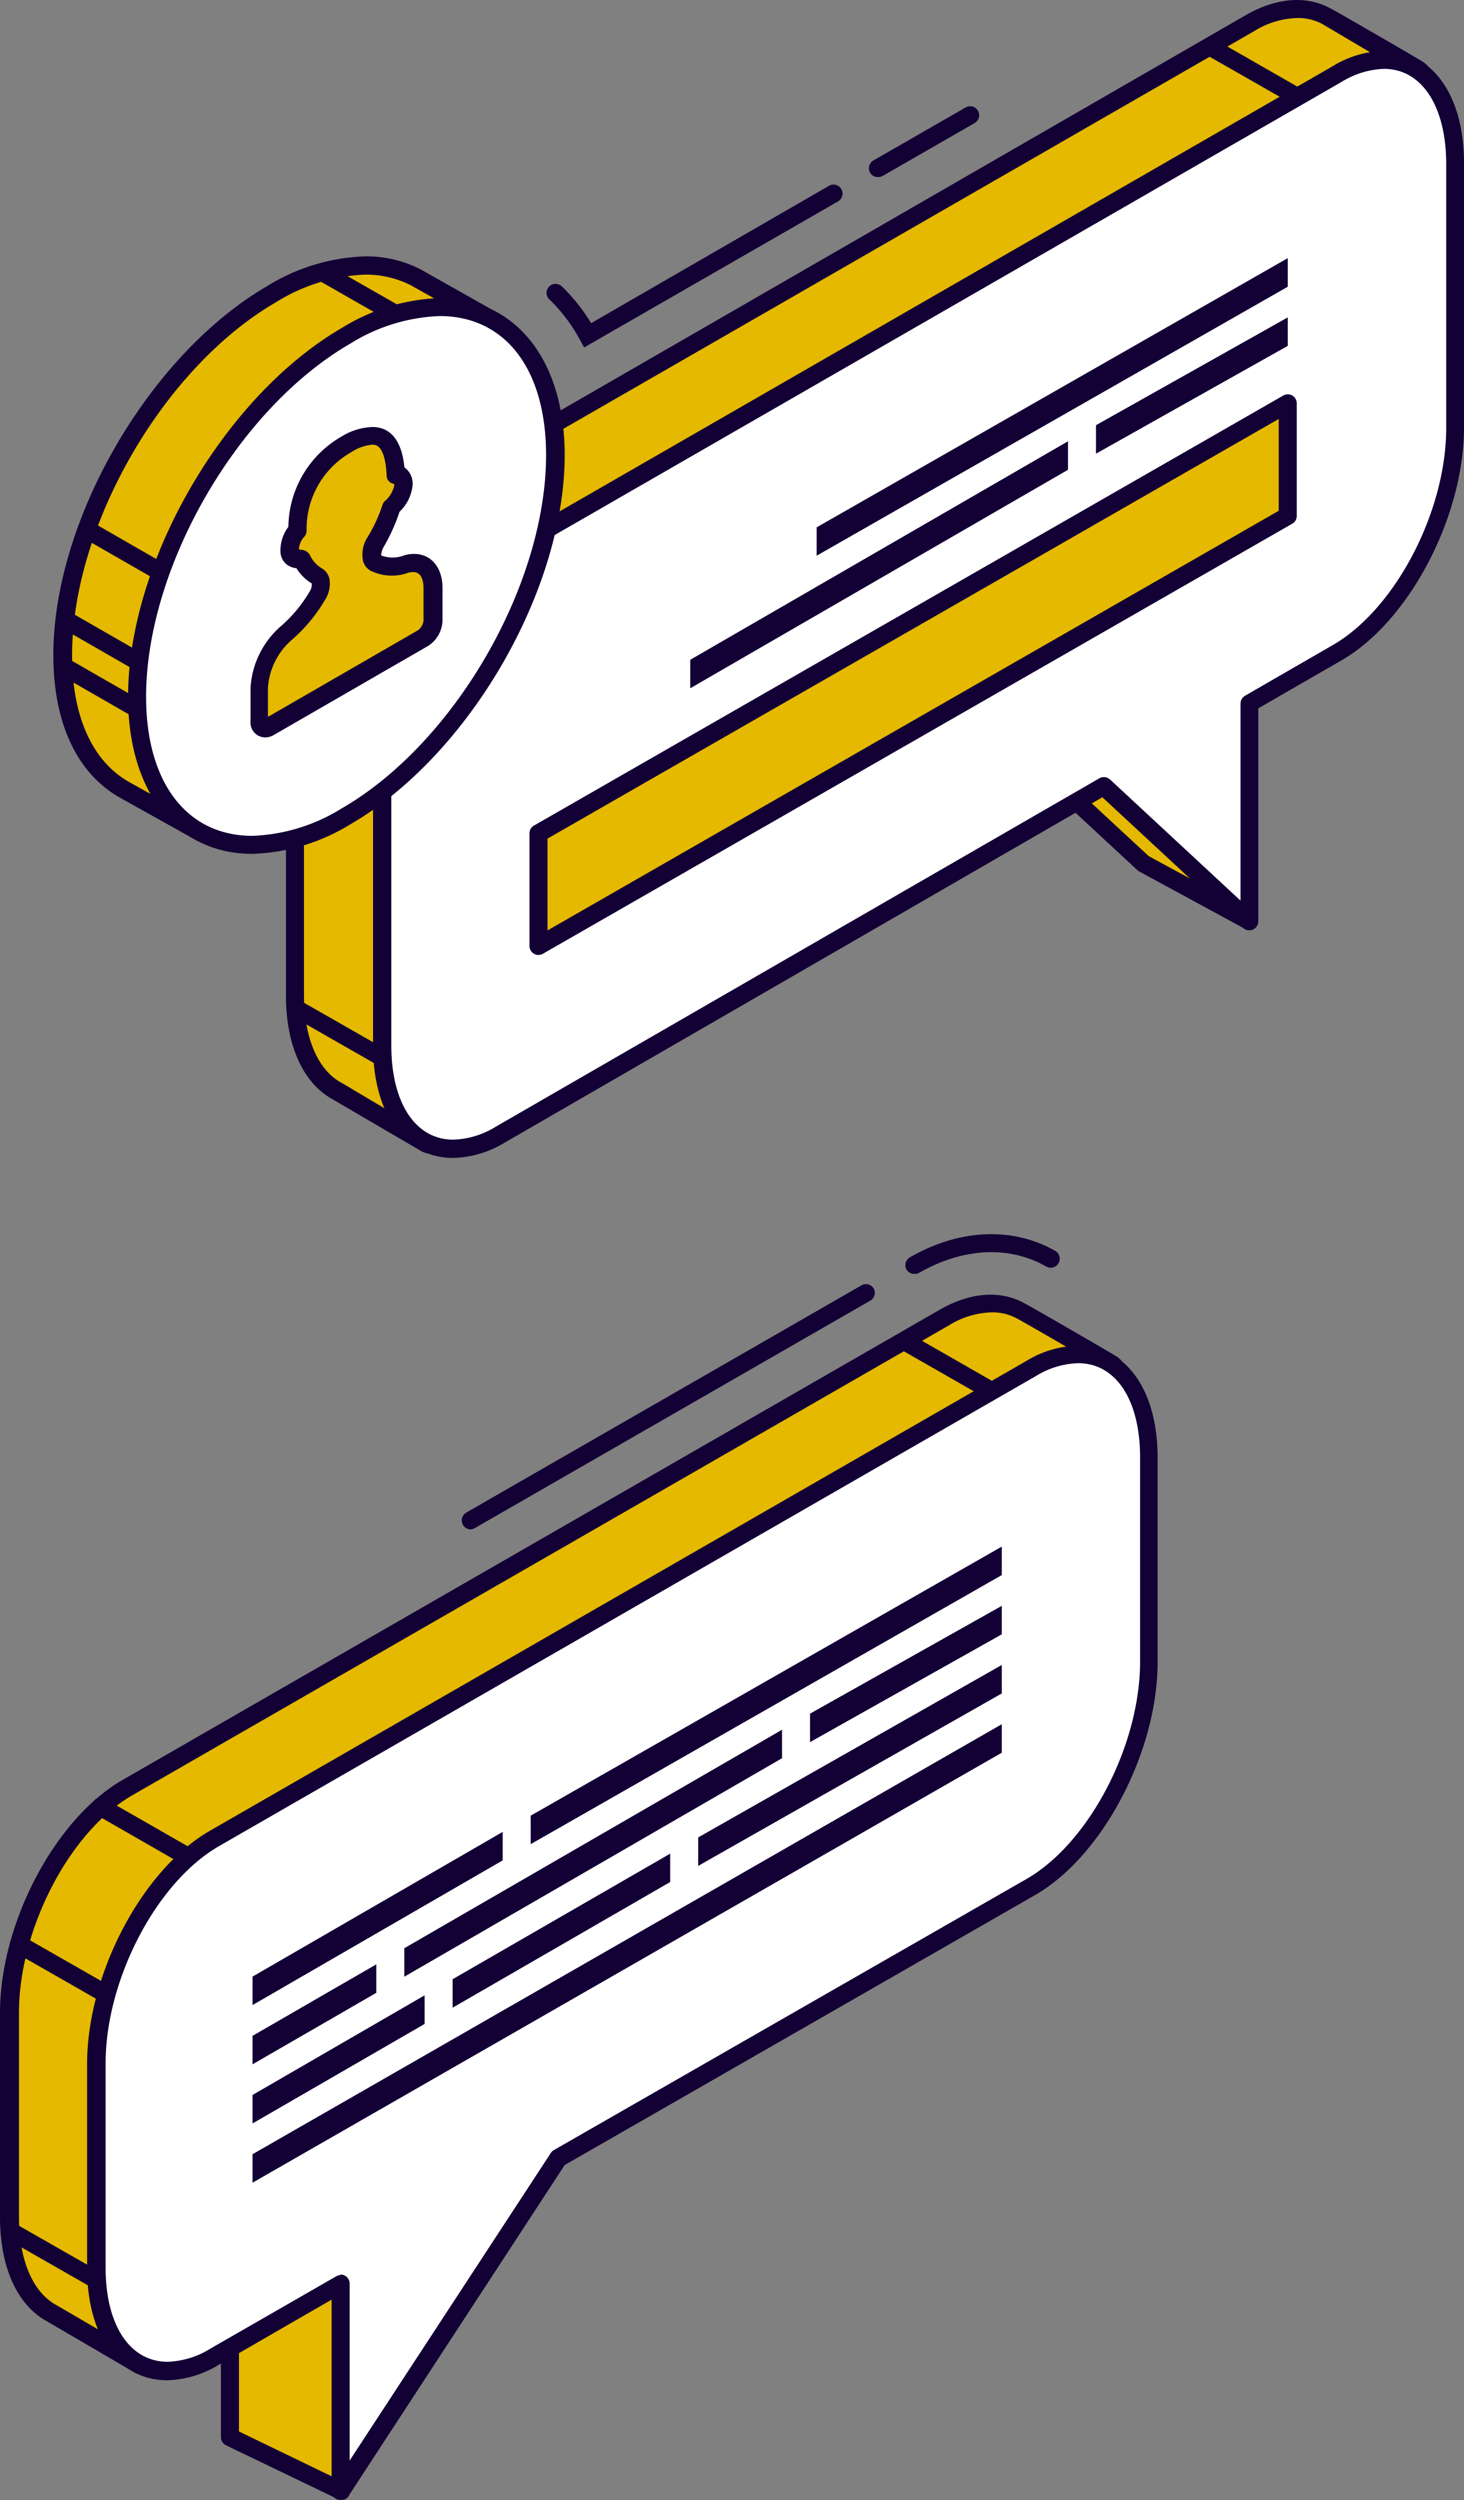 <svg xmlns="http://www.w3.org/2000/svg" viewBox="0 0 121.85 208.04"><rect x="0" y="0" width="121.85" height="208.04" fill="#808080" stroke="none"/><defs><style>.cls-1{fill:#e5b900;}.cls-2{fill:#130135;}.cls-3{fill:#fff;}</style></defs><title>il2</title><g id="Camada_2" data-name="Camada 2"><g id="Camada_1-2" data-name="Camada 1"><polygon class="cls-1" points="19.14 183.96 19.14 202.83 28.39 207.29 39.26 172.08 19.14 183.96"/><path class="cls-2" d="M28.39,208a.73.73,0,0,1-.33-.08l-9.25-4.45a.75.75,0,0,1-.42-.68V184a.76.76,0,0,1,.37-.65l20.12-11.87a.75.75,0,0,1,.85.05.76.76,0,0,1,.25.81L29.1,207.51a.74.74,0,0,1-.41.47A.8.8,0,0,1,28.39,208Zm-8.5-5.68,8,3.87,10-32.52L19.89,184.39Z"/><path class="cls-2" d="M39.18,127.26a.75.75,0,0,1-.37-1.4l32.91-18.92a.75.75,0,0,1,1,.28.74.74,0,0,1-.28,1l-32.9,18.92A.75.75,0,0,1,39.18,127.26Z"/><path class="cls-2" d="M76.09,106a.75.75,0,0,1-.65-.37.76.76,0,0,1,.28-1c4.14-2.39,8.57-2.56,12.1-.55a.75.75,0,0,1-.74,1.31c-3.07-1.76-6.94-1.58-10.61.54A.75.75,0,0,1,76.09,106Z"/><path class="cls-1" d="M12.9,193.35l68-39.11c5.41-3.13,9.8-11.51,9.8-18.73v-17c0-3.67,3.58-3.74,1.76-5.06-.15-.11-7.36-4.25-7.52-4.34-1.71-1-4-.88-6.39.53l-68,39.12c-5.41,3.12-9.8,11.51-9.8,18.72v17c0,3.95,1.31,6.73,3.39,7.93.06,0,7.35,4.3,7.42,4.33C13.25,197.62,10.54,194.71,12.9,193.35Z"/><path class="cls-2" d="M12,197.66h0a1.73,1.73,0,0,1-.79-.24l-6.59-3.85-.87-.51C1.37,191.68,0,188.56,0,184.49v-17c0-7.44,4.56-16.13,10.18-19.37l68-39.12c2.58-1.49,5.13-1.67,7.13-.53.07,0,7.38,4.23,7.59,4.38a1.73,1.73,0,0,1,.82,1.22,2,2,0,0,1-.85,1.5,3.69,3.69,0,0,0-1.42,2.95v17c0,7.45-4.56,16.14-10.18,19.38L13.27,194c-.8.47-.71,1.14-.48,2a1.42,1.42,0,0,1-.08,1.29A.87.87,0,0,1,12,197.66ZM82.48,109.2A7.12,7.12,0,0,0,79,110.27l-68,39.12c-5.19,3-9.42,11.11-9.42,18.07v17c0,3.52,1.1,6.17,3,7.28l.88.51,5.79,3.38a2.71,2.71,0,0,1,1.34-3l68.05-39.11c5.19-3,9.42-11.11,9.42-18.08v-17a5.2,5.2,0,0,1,1.88-4l.32-.31-.13-.1c-.29-.19-7-4.07-7.45-4.3A4.27,4.27,0,0,0,82.48,109.2Z"/><path class="cls-3" d="M8,189.69l-7-4Z"/><path class="cls-2" d="M8,190.44a.69.69,0,0,1-.37-.1l-7-4a.75.75,0,0,1-.28-1,.74.74,0,0,1,1-.27l7,4a.74.74,0,0,1,.28,1A.76.76,0,0,1,8,190.44Z"/><path class="cls-3" d="M8.62,165.81l-7-4Z"/><path class="cls-2" d="M8.62,166.56a.74.74,0,0,1-.37-.1l-7-4a.75.75,0,1,1,.74-1.3l7,4a.74.74,0,0,1,.27,1A.72.72,0,0,1,8.62,166.56Z"/><path class="cls-3" d="M15.5,154.44l-7.14-4.08Z"/><path class="cls-2" d="M15.5,155.19a.69.69,0,0,1-.37-.1L8,151a.75.75,0,0,1,.75-1.31l7.14,4.09a.74.74,0,0,1,.28,1A.76.76,0,0,1,15.5,155.19Z"/><path class="cls-3" d="M82.51,115.74l-7.15-4.08Z"/><path class="cls-2" d="M82.51,116.49a.69.69,0,0,1-.37-.1L75,112.31a.75.75,0,1,1,.75-1.31l7.14,4.09a.75.75,0,0,1-.37,1.4Z"/><path class="cls-3" d="M17.8,153l68-39.12c5.42-3.12,9.8.19,9.8,7.41v17c0,7.21-4.38,15.6-9.8,18.72L46.48,179.59l-18.13,27.7V190.05L17.8,196.14C12.39,199.26,8,196,8,188.73v-17C8,164.48,12.39,156.1,17.8,153Z"/><path class="cls-2" d="M28.35,208a.83.83,0,0,1-.22,0,.75.75,0,0,1-.53-.72V191.35l-9.42,5.44a8.67,8.67,0,0,1-4.27,1.27c-4,0-6.66-3.66-6.66-9.33v-17c0-7.44,4.57-16.13,10.18-19.37l68-39.12a8.6,8.6,0,0,1,4.26-1.27c4,0,6.66,3.66,6.66,9.33v17c0,7.44-4.56,16.13-10.17,19.37L47,180.15,29,207.7A.75.75,0,0,1,28.35,208Zm0-18.74a.79.79,0,0,1,.37.1.76.76,0,0,1,.38.65v14.73l16.75-25.6a.75.75,0,0,1,.26-.24l39.36-22.57c5.19-3,9.42-11.11,9.42-18.07v-17c0-4.76-2-7.83-5.16-7.83a7.12,7.12,0,0,0-3.51,1.07l-68,39.12c-5.2,3-9.43,11.1-9.43,18.07v17c0,4.76,2,7.83,5.16,7.83a7.15,7.15,0,0,0,3.52-1.07L28,189.4A.86.86,0,0,1,28.35,189.3Z"/><polygon class="cls-2" points="58.11 152.89 83.38 138.54 83.38 140.91 58.11 155.26 58.11 152.89"/><polygon class="cls-2" points="44.17 151.08 83.38 128.69 83.38 131.06 44.17 153.45 44.17 151.08"/><polygon class="cls-2" points="67.42 142.59 83.38 133.62 83.38 135.99 67.42 144.96 67.42 142.59"/><polygon class="cls-2" points="65.09 143.93 65.09 146.3 33.65 164.48 33.65 162.11 65.09 143.93"/><polygon class="cls-2" points="55.78 154.24 55.78 156.6 37.67 167.06 37.67 164.69 55.78 154.24"/><polygon class="cls-2" points="41.84 154.8 21.02 166.84 21.02 164.47 41.84 152.43 41.84 154.8"/><polygon class="cls-2" points="31.32 165.82 21.02 171.77 21.02 169.4 31.32 163.45 31.32 165.82"/><polygon class="cls-2" points="35.34 168.41 21.02 176.69 21.02 174.32 35.34 166.03 35.34 168.41"/><polygon class="cls-2" points="83.38 145.84 21.02 181.62 21.02 179.25 83.38 143.47 83.38 145.84"/><polygon class="cls-1" points="102.48 49.51 103.92 76.6 95.17 71.85 83.04 60.6 102.48 49.51"/><path class="cls-2" d="M103.92,77.35a.77.77,0,0,1-.36-.09l-8.75-4.75a.83.83,0,0,1-.15-.11L82.53,61.15a.75.75,0,0,1,.14-1.2l19.44-11.09a.76.76,0,0,1,.73,0,.75.75,0,0,1,.39.62l1.44,27.09a.75.75,0,0,1-.35.67A.72.72,0,0,1,103.92,77.35Zm-8.31-6.11,7.49,4.06-1.3-24.54-17.5,10Z"/><path class="cls-1" d="M36.7,91.64l69.69-40.1c5.41-3.13,9.8-11.51,9.8-18.73v-22c0-3.66,3.58-3.73,1.76-5-.15-.11-7.36-4.25-7.52-4.34-1.71-1-4-.88-6.39.53L34.35,42c-5.41,3.12-9.8,11.51-9.8,18.72v22c0,4,1.31,6.73,3.39,7.93.07,0,7.35,4.3,7.42,4.33C37.05,95.92,34.34,93,36.7,91.64Z"/><path class="cls-2" d="M35.81,96h0a1.73,1.73,0,0,1-.79-.24l-7.27-4.25-.19-.11c-2.39-1.38-3.76-4.5-3.76-8.57v-22c0-7.44,4.57-16.13,10.18-19.37L103.67,1.27c2.58-1.49,5.13-1.67,7.14-.53.07,0,7.37,4.23,7.58,4.38a1.73,1.73,0,0,1,.82,1.22c.05.64-.41,1.07-.85,1.5a3.68,3.68,0,0,0-1.42,2.94v22c0,7.45-4.56,16.14-10.17,19.38L37.08,92.29c-.81.47-.71,1.14-.49,2a1.42,1.42,0,0,1-.08,1.29A.87.87,0,0,1,35.81,96ZM107.93,1.5a7.12,7.12,0,0,0-3.51,1.07L34.73,42.68c-5.2,3-9.43,11.11-9.43,18.07v22c0,3.52,1.1,6.17,3,7.28l.2.11L35,94a2.7,2.7,0,0,1,1.35-3L106,50.89c5.19-3,9.42-11.11,9.42-18.08v-22a5.19,5.19,0,0,1,1.88-4l.32-.31-.13-.11L110.06,2A4.27,4.27,0,0,0,107.93,1.5Z"/><path class="cls-3" d="M41.6,46.27,111.29,6.16c5.42-3.12,9.81.19,9.81,7.41v22c0,7.21-4.39,15.6-9.81,18.72L104,58.54V76.66L91.86,65.41l-50.26,29c-5.41,3.12-9.8-.19-9.8-7.41V65C31.8,57.78,36.19,49.39,41.6,46.27Z"/><path class="cls-2" d="M37.71,96.35c-4,0-6.66-3.66-6.66-9.33V65c0-7.44,4.57-16.13,10.18-19.37L110.92,5.51a8.55,8.55,0,0,1,4.27-1.28c4,0,6.66,3.67,6.66,9.34v22c0,7.44-4.57,16.13-10.18,19.37l-6.94,4V76.66a.76.76,0,0,1-.45.69.74.74,0,0,1-.81-.14L91.75,66.34,42,95.08A8.64,8.64,0,0,1,37.71,96.35ZM115.19,5.73a7.17,7.17,0,0,0-3.52,1.08L42,46.92c-5.2,3-9.43,11.11-9.43,18.07V87c0,4.76,2,7.83,5.16,7.83a7.15,7.15,0,0,0,3.52-1.07l50.25-29a.77.77,0,0,1,.89.1l10.86,10.08V58.54a.76.76,0,0,1,.38-.65l7.31-4.22c5.2-3,9.43-11.11,9.43-18.07v-22C120.35,8.81,118.32,5.73,115.19,5.73Z"/><polygon class="cls-2" points="67.97 43.88 107.18 21.48 107.18 23.86 67.97 46.24 67.97 43.88"/><polygon class="cls-2" points="91.22 35.38 107.18 26.41 107.18 28.78 91.22 37.75 91.22 35.38"/><polygon class="cls-2" points="88.89 36.72 88.89 39.09 57.45 57.27 57.45 54.9 88.89 36.72"/><polygon class="cls-1" points="107.18 42.93 44.82 78.71 44.82 69.34 107.18 33.56 107.18 42.93"/><path class="cls-2" d="M44.82,79.46a.74.74,0,0,1-.75-.75V69.34a.73.73,0,0,1,.38-.65l62.36-35.78a.77.77,0,0,1,.75,0,.76.76,0,0,1,.37.65v9.37a.73.73,0,0,1-.38.65L45.19,79.36A.69.69,0,0,1,44.82,79.46Zm.75-9.68v7.64L106.43,42.5V34.86Z"/><path class="cls-3" d="M31.8,88l-7-4Z"/><path class="cls-2" d="M31.8,88.73a.71.71,0,0,1-.37-.1l-7-4a.75.75,0,0,1-.28-1,.75.75,0,0,1,1-.28l7,4a.74.74,0,0,1,.28,1A.76.76,0,0,1,31.8,88.73Z"/><path class="cls-3" d="M32.43,59.1l-7-4Z"/><path class="cls-2" d="M32.42,59.85a.74.74,0,0,1-.37-.1l-7-4a.75.75,0,0,1,.74-1.3l7,4a.75.75,0,0,1,.28,1A.74.74,0,0,1,32.42,59.85Z"/><path class="cls-3" d="M39.3,47.73l-7.14-4.08Z"/><path class="cls-2" d="M39.3,48.48a.71.71,0,0,1-.37-.1L31.79,44.3A.75.75,0,0,1,32.53,43l7.14,4.09a.74.74,0,0,1,.28,1A.76.76,0,0,1,39.3,48.48Z"/><path class="cls-3" d="M108,8,100.82,4Z"/><path class="cls-2" d="M108,8.79a.69.69,0,0,1-.37-.1l-7.15-4.08a.76.76,0,0,1-.27-1,.75.75,0,0,1,1-.28l7.14,4.09a.74.74,0,0,1,.28,1A.76.76,0,0,1,108,8.79Z"/><path class="cls-1" d="M5.19,54.52c0-11,7.79-24.48,17.41-30,4.67-2.69,8.9-3,12-1.4l5.62,3.16-1.19,2.19a17.36,17.36,0,0,1,1,6c0,11-7.8,24.49-17.42,30a18.87,18.87,0,0,1-4.2,1.84l-1.73,3-6.2-3.46C7.21,64.05,5.19,60.15,5.19,54.52Z"/><path class="cls-2" d="M16.66,70a.7.7,0,0,1-.36-.1l-6.2-3.46c-3.65-2-5.66-6.2-5.66-11.94,0-11.25,8-25,17.79-30.69a16.5,16.5,0,0,1,8.18-2.48A9.92,9.92,0,0,1,35,22.41l5.64,3.18a.74.74,0,0,1,.29,1l-1,1.89a18.54,18.54,0,0,1,.89,5.92c0,11.26-8,25-17.79,30.69a20.47,20.47,0,0,1-4.08,1.82l-1.59,2.73A.77.77,0,0,1,16.66,70ZM30.41,22.85A15.13,15.13,0,0,0,23,25.13c-9.4,5.43-17,18.61-17,29.39,0,5.16,1.73,8.93,4.89,10.63l5.56,3.1,1.37-2.34a.73.73,0,0,1,.43-.34,18.56,18.56,0,0,0,4-1.77c9.39-5.42,17-18.6,17-29.39a16.79,16.79,0,0,0-.91-5.72.75.75,0,0,1,0-.62l.84-1.54-5-2.8A8.33,8.33,0,0,0,30.41,22.85Z"/><ellipse class="cls-3" cx="28.78" cy="47.93" rx="24.55" ry="14.18" transform="translate(-27.12 48.59) rotate(-59.69)"/><path class="cls-2" d="M21,71.05h0c-6.28,0-10.34-5.13-10.34-13.07,0-11.26,8-25,17.79-30.69A16.56,16.56,0,0,1,36.6,24.8C42.89,24.8,47,29.93,47,37.87c0,11.26-8,25-17.79,30.69A16.59,16.59,0,0,1,21,71.05ZM36.6,26.3a15.08,15.08,0,0,0-7.44,2.29c-9.4,5.43-17,18.61-17,29.39,0,7.14,3.39,11.57,8.85,11.57h0a15.11,15.11,0,0,0,7.44-2.29c9.39-5.42,17-18.61,17-29.39C45.45,30.73,42.06,26.3,36.6,26.3Z"/><path class="cls-3" d="M33,26.14,26.9,22.68Z"/><rect class="cls-2" x="29.17" y="20.93" width="1.5" height="6.97" transform="translate(-6.12 38.28) rotate(-60.26)"/><path class="cls-3" d="M13.2,47.39l-6-3.46Z"/><rect class="cls-2" x="9.42" y="42.18" width="1.5" height="6.97" transform="matrix(0.5, -0.87, 0.87, 0.5, -34.52, 31.84)"/><path class="cls-3" d="M11.45,54.89l-6-3.46Z"/><rect class="cls-2" x="7.67" y="49.68" width="1.5" height="6.97" transform="matrix(0.5, -0.87, 0.87, 0.5, -41.91, 34.1)"/><path class="cls-3" d="M11.07,58.64,5,55.18Z"/><rect class="cls-2" x="7.3" y="53.43" width="1.5" height="6.97" transform="matrix(0.5, -0.87, 0.87, 0.5, -45.36, 35.66)"/><path class="cls-1" d="M23.85,52.69a12.16,12.16,0,0,0,2.54-3c.42-.71.41-1.47,0-1.71a3.3,3.3,0,0,1-1.3-1.45.71.71,0,0,1-1-.65,2.4,2.4,0,0,1,.65-1.64A8.11,8.11,0,0,1,28.83,37c3.07-1.77,4-.08,4.09,2.46.37-.08.64.28.64.91a2.92,2.92,0,0,1-1,1.8,14.32,14.32,0,0,1-1.3,3c-.4.71-.42,1.49,0,1.71A3.37,3.37,0,0,0,33.8,47c1.29-.39,2.25.38,2.25,2v2.75a1.84,1.84,0,0,1-.84,1.45L22.45,60.49c-.47.27-.85.06-.85-.48V57.26A6.55,6.55,0,0,1,23.85,52.69Z"/><path class="cls-2" d="M22.07,61.36A1.24,1.24,0,0,1,20.85,60V57.26a7.37,7.37,0,0,1,2.51-5.14,11.55,11.55,0,0,0,2.39-2.86,1.13,1.13,0,0,0,.2-.71,3.88,3.88,0,0,1-1.28-1.27,1.54,1.54,0,0,1-.83-.33,1.42,1.42,0,0,1-.5-1.11,3.29,3.29,0,0,1,.66-2,8.79,8.79,0,0,1,4.45-7.53A5.19,5.19,0,0,1,31,35.53c1.08,0,2.39.6,2.66,3.36a1.66,1.66,0,0,1,.68,1.49,3.54,3.54,0,0,1-1.09,2.21,15.26,15.26,0,0,1-1.31,2.91,1.44,1.44,0,0,0-.21.72,2.71,2.71,0,0,0,1.89,0,2.82,2.82,0,0,1,.84-.13c1.42,0,2.37,1.13,2.37,2.82v2.75a2.59,2.59,0,0,1-1.22,2.1L22.82,61.14A1.44,1.44,0,0,1,22.07,61.36ZM25,45.75a.87.87,0,0,1,.79.43,2.46,2.46,0,0,0,1,1.11,1.39,1.39,0,0,1,.63.87A2.54,2.54,0,0,1,27,50a13.15,13.15,0,0,1-2.7,3.23,5.81,5.81,0,0,0-2,4v2.42l12.48-7.2a1.16,1.16,0,0,0,.47-.81V48.92c0-.4-.08-1.32-.87-1.32a1.62,1.62,0,0,0-.41.06,4,4,0,0,1-3.1-.16,1.3,1.3,0,0,1-.65-.81,2.65,2.65,0,0,1,.34-1.94A12.79,12.79,0,0,0,31.84,42a.79.79,0,0,1,.23-.34,2.36,2.36,0,0,0,.74-1.24.66.66,0,0,0,0-.15.81.81,0,0,1-.37-.16.7.7,0,0,1-.26-.56C32.06,37,31.24,37,31,37a3.78,3.78,0,0,0-1.77.63,7.33,7.33,0,0,0-3.71,6.57.77.77,0,0,1-.24.51,1.69,1.69,0,0,0-.4,1Z"/><path class="cls-2" d="M48.62,28.91l-.37-.67a13.65,13.65,0,0,0-2.54-3.34.75.75,0,0,1,0-1.06.75.75,0,0,1,1.06,0,15.16,15.16,0,0,1,2.43,3.05L69,15.46a.75.75,0,0,1,.75,1.3Z"/><path class="cls-2" d="M73.06,14.73a.73.73,0,0,1-.65-.37.75.75,0,0,1,.27-1l7.69-4.42a.75.75,0,0,1,.75,1.3l-7.69,4.42A.74.74,0,0,1,73.06,14.73Z"/></g></g></svg>